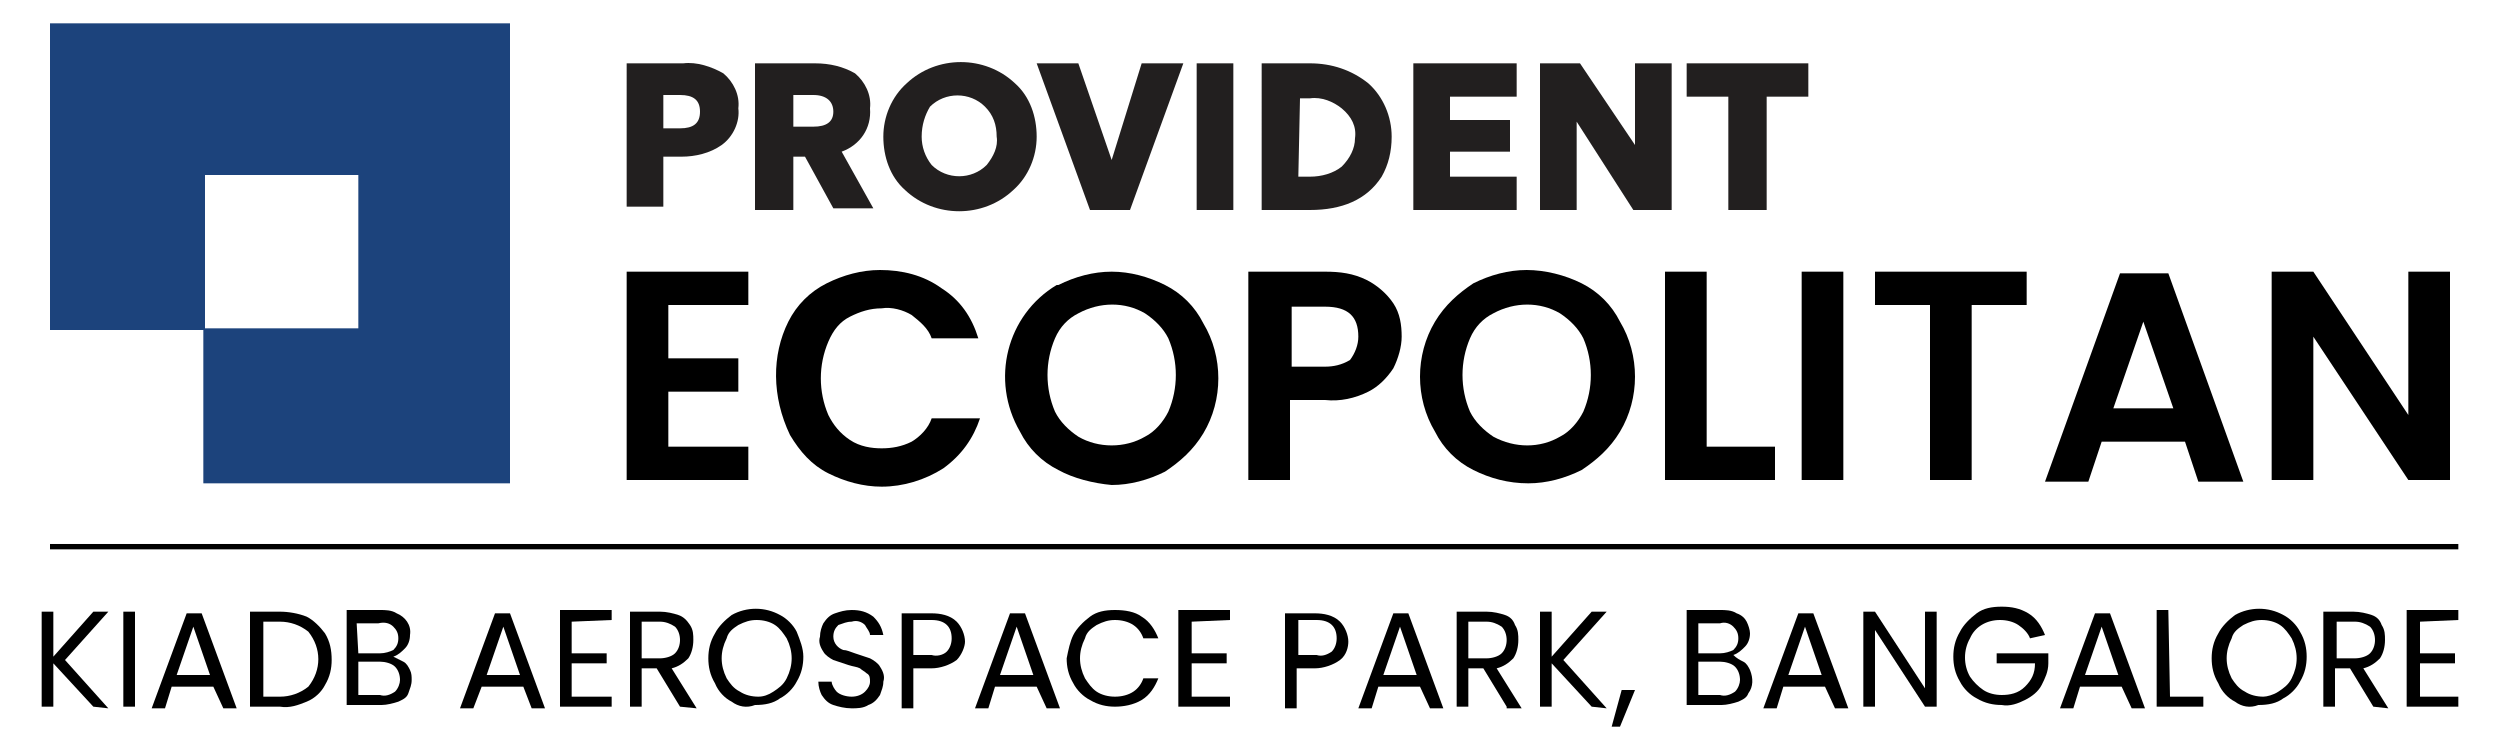 <?xml version="1.0" encoding="utf-8"?>
<!-- Generator: Adobe Illustrator 25.4.1, SVG Export Plug-In . SVG Version: 6.00 Build 0)  -->
<svg version="1.1" id="Layer_1" xmlns="http://www.w3.org/2000/svg" xmlns:xlink="http://www.w3.org/1999/xlink" x="0px" y="0px"
	 viewBox="0 0 150 45" style="enable-background:new 0 0 150 45;" xml:space="preserve">
<style type="text/css">
	.st0{fill:#1C437C;}
	.st1{fill:#221F1F;}
	.st2{fill:none;stroke:#000000;stroke-width:0.322;stroke-miterlimit:10;}
</style>
<g>
	<path d="M5.6,42.4l-2.4-2.6v2.6H2.5v-5.7h0.7v2.7l2.4-2.7h0.9l-2.6,2.9l2.6,2.9L5.6,42.4z"/>
	<path d="M8.1,36.7v5.7H7.4v-5.7H8.1z"/>
	<path d="M12.8,41.2h-2.5l-0.4,1.3H9.1l2.1-5.7h0.9l2.1,5.7h-0.8L12.8,41.2z M12.6,40.5l-1-2.9l-1,2.9H12.6z"/>
	<path d="M18.4,37c0.4,0.2,0.8,0.6,1.1,1c0.3,0.5,0.4,1,0.4,1.6c0,0.5-0.1,1-0.4,1.5c-0.2,0.4-0.6,0.8-1.1,1c-0.5,0.2-1,0.4-1.6,0.3
		H15v-5.7h1.8C17.3,36.7,17.9,36.8,18.4,37z M18.5,41.2c0.8-1,0.8-2.3,0-3.3c-0.5-0.4-1.1-0.6-1.7-0.6h-1v4.5h1
		C17.4,41.8,18,41.6,18.5,41.2z"/>
	<path d="M24.2,39.7c0.2,0.1,0.3,0.3,0.4,0.5c0.1,0.2,0.1,0.4,0.1,0.6c0,0.3-0.1,0.5-0.2,0.8c-0.1,0.3-0.4,0.4-0.6,0.5
		c-0.3,0.1-0.7,0.2-1,0.2h-2.1v-5.7h2c0.3,0,0.7,0,1,0.2c0.5,0.2,0.9,0.7,0.8,1.3c0,0.3-0.1,0.6-0.3,0.8c-0.2,0.2-0.4,0.4-0.7,0.5
		C23.8,39.5,24,39.6,24.2,39.7z M21.5,39.2h1.3c0.3,0,0.6-0.1,0.8-0.2c0.2-0.2,0.3-0.4,0.3-0.7c0-0.3-0.1-0.5-0.3-0.7
		c-0.2-0.2-0.5-0.3-0.9-0.2h-1.3L21.5,39.2z M23.7,41.5c0.2-0.2,0.3-0.5,0.3-0.7c0-0.3-0.1-0.6-0.3-0.8c-0.2-0.2-0.6-0.3-0.9-0.3
		h-1.3v2h1.3C23.1,41.8,23.4,41.7,23.7,41.5z"/>
	<path d="M31.4,41.2h-2.5l-0.5,1.3h-0.8l2.1-5.7h0.9l2.1,5.7h-0.8L31.4,41.2z M31.2,40.5l-1-2.9l-1,2.9H31.2z"/>
	<path d="M34.3,37.3v1.9h2.1v0.6h-2.1v2h2.4v0.6h-3.1v-5.8h3.1v0.6L34.3,37.3L34.3,37.3z"/>
	<path d="M40.8,42.4l-1.4-2.3h-0.9v2.3h-0.7v-5.7h1.8c0.4,0,0.8,0.1,1.1,0.2c0.3,0.1,0.5,0.3,0.7,0.6c0.2,0.3,0.2,0.6,0.2,0.9
		c0,0.4-0.1,0.8-0.3,1.1c-0.3,0.3-0.6,0.5-1,0.6l1.5,2.4L40.8,42.4z M38.5,39.5h1.1c0.3,0,0.7-0.1,0.9-0.3c0.2-0.2,0.3-0.5,0.3-0.8
		c0-0.3-0.1-0.6-0.3-0.8c-0.3-0.2-0.6-0.3-0.9-0.3h-1.1V39.5z"/>
	<path d="M43.9,42.1c-0.4-0.2-0.8-0.6-1-1.1c-0.3-0.5-0.4-1-0.4-1.5c0-0.5,0.1-1,0.4-1.5c0.2-0.4,0.6-0.8,1-1.1c0.9-0.5,2-0.5,2.9,0
		c0.4,0.2,0.8,0.6,1,1c0.2,0.5,0.4,1,0.4,1.5c0,0.5-0.1,1-0.4,1.5c-0.2,0.4-0.6,0.8-1,1c-0.4,0.3-0.9,0.4-1.5,0.4
		C44.8,42.5,44.3,42.4,43.9,42.1z M46.4,41.5c0.3-0.2,0.6-0.4,0.8-0.8c0.2-0.4,0.3-0.8,0.3-1.2c0-0.4-0.1-0.8-0.3-1.2
		c-0.2-0.3-0.4-0.6-0.7-0.8c-0.3-0.2-0.7-0.3-1.1-0.3c-0.4,0-0.7,0.1-1.1,0.3c-0.3,0.2-0.6,0.4-0.7,0.8c-0.2,0.4-0.3,0.8-0.3,1.2
		c0,0.4,0.1,0.8,0.3,1.2c0.2,0.3,0.4,0.6,0.8,0.8c0.3,0.2,0.7,0.3,1.1,0.3C45.8,41.8,46.1,41.7,46.4,41.5z"/>
	<path d="M50,42.3c-0.3-0.1-0.5-0.3-0.7-0.6c-0.1-0.2-0.2-0.5-0.2-0.8h0.8c0,0.2,0.2,0.5,0.3,0.6c0.2,0.2,0.6,0.3,0.9,0.3
		c0.3,0,0.6-0.1,0.8-0.3c0.2-0.2,0.3-0.4,0.3-0.6c0-0.2,0-0.4-0.2-0.5c-0.1-0.1-0.3-0.2-0.4-0.3c-0.2-0.1-0.4-0.1-0.7-0.2
		c-0.3-0.1-0.6-0.2-0.9-0.3c-0.2-0.1-0.5-0.3-0.6-0.5c-0.2-0.3-0.3-0.6-0.2-0.9c0-0.3,0.1-0.6,0.2-0.8c0.2-0.3,0.4-0.5,0.7-0.6
		c0.3-0.1,0.6-0.2,1-0.2c0.5,0,0.9,0.1,1.3,0.4c0.3,0.3,0.5,0.6,0.6,1.1h-0.8c0-0.2-0.2-0.4-0.3-0.6c-0.2-0.2-0.5-0.3-0.8-0.2
		c-0.3,0-0.5,0.1-0.8,0.2c-0.2,0.2-0.3,0.4-0.3,0.7c0,0.4,0.3,0.7,0.6,0.8c0.2,0,0.4,0.1,0.7,0.2c0.3,0.1,0.6,0.2,0.9,0.3
		c0.2,0.1,0.5,0.3,0.6,0.5c0.2,0.3,0.3,0.6,0.2,0.9c0,0.3-0.1,0.5-0.2,0.8c-0.2,0.3-0.4,0.5-0.7,0.6c-0.3,0.2-0.7,0.2-1,0.2
		C50.7,42.5,50.3,42.4,50,42.3z"/>
	<path d="M57.4,39.6c-0.4,0.3-1,0.5-1.5,0.5h-1.1v2.4h-0.7v-5.7h1.8c0.5,0,1.1,0.1,1.5,0.5c0.3,0.3,0.5,0.8,0.5,1.2
		C57.9,38.8,57.7,39.3,57.4,39.6z M56.8,39.1c0.2-0.2,0.3-0.5,0.3-0.8c0-0.7-0.4-1.1-1.2-1.1h-1.1v2.1h1.1
		C56.2,39.4,56.6,39.3,56.8,39.1z"/>
	<path d="M62.2,41.2h-2.5l-0.4,1.3h-0.8l2.1-5.7h0.9l2.1,5.7h-0.8L62.2,41.2z M62,40.5l-1-2.9l-1,2.9H62z"/>
	<path d="M64.4,38.1c0.2-0.4,0.6-0.8,1-1.1c0.4-0.3,0.9-0.4,1.5-0.4c0.6,0,1.2,0.1,1.6,0.4c0.5,0.3,0.8,0.8,1,1.3h-0.9
		c-0.1-0.3-0.3-0.6-0.6-0.8c-0.3-0.2-0.7-0.3-1.1-0.3c-0.4,0-0.7,0.1-1.1,0.3c-0.3,0.2-0.6,0.4-0.7,0.8c-0.2,0.4-0.3,0.8-0.3,1.2
		c0,0.4,0.1,0.8,0.3,1.2c0.2,0.3,0.4,0.6,0.7,0.8c0.3,0.2,0.7,0.3,1.1,0.3c0.4,0,0.8-0.1,1.1-0.3c0.3-0.2,0.5-0.5,0.6-0.8h0.9
		c-0.2,0.5-0.5,1-1,1.3c-0.5,0.3-1.1,0.4-1.6,0.4c-0.5,0-1-0.1-1.5-0.4c-0.4-0.2-0.8-0.6-1-1c-0.3-0.5-0.4-1-0.4-1.5
		C64.1,39,64.2,38.5,64.4,38.1z"/>
	<path d="M71.5,37.3v1.9h2.1v0.6h-2.1v2h2.3v0.6h-3.1v-5.8h3.1v0.6L71.5,37.3L71.5,37.3z"/>
	<path d="M80.4,39.6c-0.4,0.3-1,0.5-1.5,0.5h-1.1v2.4h-0.7v-5.7h1.8c0.5,0,1.1,0.1,1.5,0.5c0.3,0.3,0.5,0.8,0.5,1.2
		C80.9,38.8,80.8,39.3,80.4,39.6z M79.9,39.1c0.2-0.2,0.3-0.5,0.3-0.8c0-0.7-0.4-1.1-1.2-1.1h-1.1v2.1h1.1
		C79.3,39.4,79.6,39.3,79.9,39.1L79.9,39.1z"/>
	<path d="M85.2,41.2h-2.5l-0.4,1.3h-0.8l2.1-5.7h0.9l2.1,5.7h-0.8L85.2,41.2z M85,40.5l-1-2.9l-1,2.9H85z"/>
	<path d="M90.4,42.4l-1.4-2.3h-0.9v2.3h-0.7v-5.7h1.8c0.4,0,0.8,0.1,1.1,0.2c0.3,0.1,0.5,0.3,0.6,0.6c0.2,0.3,0.2,0.6,0.2,0.9
		c0,0.4-0.1,0.8-0.3,1.1c-0.3,0.3-0.6,0.5-1,0.6l1.5,2.4H90.4z M88.1,39.5h1.1c0.3,0,0.7-0.1,0.9-0.3c0.2-0.2,0.3-0.5,0.3-0.8
		c0-0.3-0.1-0.6-0.3-0.8c-0.3-0.2-0.6-0.3-0.9-0.3h-1.1L88.1,39.5z"/>
	<path d="M95.5,42.4l-2.4-2.6v2.6h-0.7v-5.7h0.7v2.7l2.4-2.7h0.9l-2.6,2.9l2.6,2.9L95.5,42.4z"/>
	<path d="M98.1,41.4l-0.9,2.2h-0.5l0.6-2.2H98.1z"/>
	<path d="M104.6,39.7c0.2,0.1,0.3,0.3,0.4,0.5c0.2,0.5,0.2,1-0.1,1.4c-0.1,0.3-0.4,0.4-0.6,0.5c-0.3,0.1-0.7,0.2-1,0.2h-2.1v-5.7h2
		c0.3,0,0.7,0,1,0.2c0.3,0.1,0.5,0.3,0.6,0.5c0.1,0.2,0.2,0.5,0.2,0.7c0,0.3-0.1,0.6-0.3,0.8c-0.2,0.2-0.4,0.4-0.7,0.5
		C104.2,39.5,104.4,39.6,104.6,39.7z M101.9,39.2h1.3c0.3,0,0.6-0.1,0.8-0.2c0.2-0.2,0.3-0.4,0.3-0.7c0-0.3-0.1-0.5-0.3-0.7
		c-0.2-0.2-0.5-0.3-0.8-0.2h-1.3V39.2z M104.1,41.5c0.2-0.2,0.3-0.5,0.3-0.7c0-0.3-0.1-0.6-0.3-0.8c-0.2-0.2-0.6-0.3-0.9-0.3h-1.3v2
		h1.3C103.5,41.8,103.8,41.7,104.1,41.5L104.1,41.5z"/>
	<path d="M109.5,41.2h-2.5l-0.4,1.3h-0.8l2.1-5.7h0.9l2.1,5.7h-0.8L109.5,41.2z M109.3,40.5l-1-2.9l-1,2.9H109.3z"/>
	<path d="M116.2,42.4h-0.7l-3-4.6v4.6h-0.7v-5.7h0.7l3,4.6v-4.6h0.7V42.4z"/>
	<path d="M121.8,38.3c-0.1-0.3-0.4-0.6-0.7-0.8c-0.3-0.2-0.7-0.3-1.1-0.3c-0.8,0-1.5,0.4-1.8,1.1c-0.4,0.7-0.4,1.6,0,2.3
		c0.2,0.3,0.5,0.6,0.8,0.8c0.3,0.2,0.7,0.3,1.1,0.3c0.5,0,1-0.1,1.4-0.5c0.4-0.4,0.6-0.8,0.6-1.4h-2.3v-0.6h3.1v0.6
		c0,0.5-0.2,0.9-0.4,1.3c-0.2,0.4-0.6,0.7-1,0.9c-0.4,0.2-0.9,0.4-1.4,0.3c-0.5,0-1-0.1-1.5-0.4c-0.4-0.2-0.8-0.6-1-1
		c-0.3-0.5-0.4-1-0.4-1.5c0-0.5,0.1-1,0.4-1.5c0.2-0.4,0.6-0.8,1-1.1c0.4-0.3,0.9-0.4,1.5-0.4c0.6,0,1.1,0.1,1.6,0.4
		c0.5,0.3,0.8,0.8,1,1.3L121.8,38.3L121.8,38.3z"/>
	<path d="M127.3,41.2h-2.5l-0.4,1.3h-0.8l2.1-5.7h0.9l2.1,5.7h-0.8L127.3,41.2z M127.1,40.5l-1-2.9l-1,2.9H127.1z"/>
	<path d="M130.2,41.8h2v0.6h-2.8v-5.8h0.7L130.2,41.8L130.2,41.8z"/>
	<path d="M134.1,42.1c-0.4-0.2-0.8-0.6-1-1.1c-0.3-0.5-0.4-1-0.4-1.5c0-0.5,0.1-1,0.4-1.5c0.2-0.4,0.6-0.8,1-1.1
		c0.9-0.5,2-0.5,2.9,0c0.4,0.2,0.8,0.6,1,1c0.3,0.5,0.4,1,0.4,1.5c0,0.5-0.1,1-0.4,1.5c-0.2,0.4-0.6,0.8-1,1
		c-0.4,0.3-0.9,0.4-1.5,0.4C135,42.5,134.5,42.4,134.1,42.1z M136.7,41.5c0.3-0.2,0.6-0.4,0.8-0.8c0.2-0.4,0.3-0.8,0.3-1.2
		c0-0.4-0.1-0.8-0.3-1.2c-0.2-0.3-0.4-0.6-0.7-0.8c-0.3-0.2-0.7-0.3-1.1-0.3c-0.4,0-0.7,0.1-1.1,0.3c-0.3,0.2-0.6,0.4-0.7,0.8
		c-0.2,0.4-0.3,0.8-0.3,1.2c0,0.4,0.1,0.8,0.3,1.2c0.2,0.3,0.4,0.6,0.8,0.8c0.3,0.2,0.7,0.3,1.1,0.3C136,41.8,136.4,41.7,136.7,41.5
		L136.7,41.5z"/>
	<path d="M142.4,42.4l-1.4-2.3h-0.9v2.3h-0.7v-5.7h1.8c0.4,0,0.8,0.1,1.1,0.2c0.3,0.1,0.5,0.3,0.6,0.6c0.2,0.3,0.2,0.6,0.2,0.9
		c0,0.4-0.1,0.8-0.3,1.1c-0.3,0.3-0.6,0.5-1,0.6l1.5,2.4L142.4,42.4z M140.2,39.5h1.1c0.3,0,0.7-0.1,0.9-0.3
		c0.2-0.2,0.3-0.5,0.3-0.8c0-0.3-0.1-0.6-0.3-0.8c-0.3-0.2-0.6-0.3-0.9-0.3h-1.1V39.5z"/>
	<path d="M145.2,37.3v1.9h2.1v0.6h-2.1v2h2.3v0.6h-3.1v-5.8h3.1v0.6L145.2,37.3L145.2,37.3z"/>
	<path class="st0" d="M30.7,1.4H3v18.4h9.2V29h18.4V1.4 M12.3,10.5h9.2v9.2h-9.2V10.5z"/>
	<path class="st1" d="M37.6,3.8H41c0.8-0.1,1.7,0.2,2.4,0.6c0.6,0.5,1,1.3,0.9,2.1c0.1,0.8-0.3,1.7-1,2.2c-0.7,0.5-1.6,0.7-2.4,0.7
		h-1.1v3h-2.2V3.8 M39.8,7.7h1c0.8,0,1.2-0.3,1.2-1s-0.4-1-1.2-1h-1V7.7z"/>
	<path class="st1" d="M47.6,12.6h-2.3V3.8h3.6c0.9,0,1.7,0.2,2.4,0.6c0.6,0.5,1,1.3,0.9,2.1c0.1,1.2-0.6,2.2-1.7,2.6l1.9,3.4h-2.4
		l-1.7-3.1h-0.7V12.6 M47.6,7.6h1.2c0.8,0,1.2-0.3,1.2-0.9c0-0.6-0.4-1-1.2-1h-1.2V7.6z"/>
	<path class="st1" d="M54.4,5c1.8-1.7,4.7-1.7,6.5,0c0.9,0.8,1.3,2,1.3,3.2c0,1.2-0.5,2.4-1.4,3.2c-1.8,1.7-4.7,1.7-6.5,0
		c-0.9-0.8-1.3-2-1.3-3.2C53,7,53.5,5.8,54.4,5 M55.3,8.2c0,0.6,0.2,1.2,0.6,1.7c0.9,0.9,2.4,0.9,3.3,0c0,0,0,0,0,0
		c0.4-0.5,0.7-1.1,0.6-1.7c0-0.7-0.2-1.3-0.7-1.8c-0.9-0.9-2.4-0.9-3.3,0C55.5,6.9,55.3,7.5,55.3,8.2z"/>
	<polyline class="st1" points="64.7,3.8 66.7,9.6 68.5,3.8 71,3.8 67.8,12.6 65.4,12.6 62.2,3.8 64.7,3.8 	"/>
	<rect x="71.8" y="3.8" class="st1" width="2.2" height="8.8"/>
	<path class="st1" d="M75.7,3.8h2.9c1.3,0,2.5,0.4,3.5,1.2c0.9,0.8,1.4,2,1.4,3.2c0,0.9-0.2,1.7-0.6,2.4c-0.9,1.4-2.4,2-4.3,2h-2.9
		L75.7,3.8 M77.9,10.6h0.7c0.7,0,1.4-0.2,1.9-0.6c0.5-0.5,0.8-1.1,0.8-1.7c0.1-0.7-0.2-1.3-0.8-1.8c-0.5-0.4-1.2-0.7-1.9-0.6H78
		L77.9,10.6z"/>
	<polyline class="st1" points="91,5.8 87,5.8 87,7.2 90.6,7.2 90.6,9.1 87,9.1 87,10.6 91,10.6 91,12.6 84.8,12.6 84.8,3.8 91,3.8 
		91,5.8 	"/>
	<polyline class="st1" points="94.6,7.3 94.6,12.6 92.4,12.6 92.4,3.8 94.8,3.8 98.1,8.7 98.1,8.7 98.1,3.8 100.3,3.8 100.3,12.6 
		98,12.6 94.6,7.3 94.6,7.3 	"/>
	<polyline class="st1" points="103.7,5.8 101.2,5.8 101.2,3.8 108.5,3.8 108.5,5.8 106,5.8 106,12.6 103.7,12.6 103.7,5.8 	"/>
	<path d="M40.1,18.3v3.2h4.2v2h-4.2v3.3h4.8v2h-7.3V16.3h7.3v2H40.1z"/>
	<path d="M47.3,19.3c0.5-1,1.3-1.8,2.3-2.3c1-0.5,2.1-0.8,3.2-0.8c1.3,0,2.6,0.3,3.7,1.1c1.1,0.7,1.8,1.7,2.2,3h-2.8
		c-0.2-0.6-0.7-1-1.2-1.4c-0.5-0.3-1.2-0.5-1.8-0.4c-0.7,0-1.3,0.2-1.9,0.5c-0.6,0.3-1,0.8-1.3,1.5c-0.6,1.4-0.6,3,0,4.4
		c0.3,0.6,0.7,1.1,1.3,1.5c0.6,0.4,1.3,0.5,1.9,0.5c0.6,0,1.2-0.1,1.8-0.4c0.5-0.3,1-0.8,1.2-1.4h2.9c-0.4,1.2-1.1,2.2-2.2,3
		c-1.1,0.7-2.4,1.1-3.7,1.1c-1.1,0-2.2-0.3-3.2-0.8c-1-0.5-1.7-1.3-2.3-2.3C46.3,23.8,46.3,21.3,47.3,19.3L47.3,19.3z"/>
	<path d="M63.5,28.2c-1-0.5-1.8-1.3-2.3-2.3c-1.8-3.1-0.8-7,2.2-8.8c0,0,0.1,0,0.1,0c1-0.5,2.1-0.8,3.2-0.8c1.1,0,2.2,0.3,3.2,0.8
		c1,0.5,1.8,1.3,2.3,2.3c1.2,2,1.2,4.6,0,6.6c-0.6,1-1.4,1.7-2.3,2.3c-1,0.5-2.1,0.8-3.2,0.8C65.6,29,64.4,28.7,63.5,28.2z
		 M68.7,26.2c0.6-0.3,1.1-0.9,1.4-1.5c0.6-1.4,0.6-3,0-4.4c-0.3-0.6-0.8-1.1-1.4-1.5c-1.2-0.7-2.7-0.7-4,0c-0.6,0.3-1.1,0.8-1.4,1.5
		c-0.6,1.4-0.6,3,0,4.4c0.3,0.6,0.8,1.1,1.4,1.5C65.9,26.9,67.5,26.9,68.7,26.2z"/>
	<path d="M83.6,22.1c-0.4,0.6-0.9,1.1-1.5,1.4c-0.8,0.4-1.7,0.6-2.6,0.5h-2.1v4.8h-2.5V16.3h4.6c0.9,0,1.7,0.1,2.5,0.5
		c0.6,0.3,1.2,0.8,1.6,1.4c0.4,0.6,0.5,1.3,0.5,2C84.1,20.8,83.9,21.5,83.6,22.1z M81,21.6c0.3-0.4,0.5-0.9,0.5-1.4
		c0-1.2-0.6-1.8-2-1.8h-2V22h2C80,22,80.5,21.9,81,21.6z"/>
	<path d="M88.4,28.2c-1-0.5-1.8-1.3-2.3-2.3c-1.2-2-1.2-4.6,0-6.6c0.6-1,1.4-1.7,2.3-2.3c1-0.5,2.1-0.8,3.2-0.8
		c1.1,0,2.3,0.3,3.3,0.8c1,0.5,1.8,1.3,2.3,2.3c1.2,2,1.2,4.6,0,6.6c-0.6,1-1.4,1.7-2.3,2.3c-1,0.5-2.1,0.8-3.2,0.8
		C90.5,29,89.4,28.7,88.4,28.2z M93.6,26.2c0.6-0.3,1.1-0.9,1.4-1.5c0.6-1.4,0.6-3,0-4.4c-0.3-0.6-0.8-1.1-1.4-1.5
		c-1.2-0.7-2.7-0.7-4,0c-0.6,0.3-1.1,0.8-1.4,1.5c-0.6,1.4-0.6,3,0,4.4c0.3,0.6,0.8,1.1,1.4,1.5C90.9,26.9,92.4,26.9,93.6,26.2z"/>
	<path d="M102.4,26.8h4.1v2h-6.6V16.3h2.5V26.8z"/>
	<path d="M110.6,16.3v12.5h-2.5V16.3H110.6z"/>
	<path d="M121.6,16.3v2h-3.3v10.5h-2.5V18.3h-3.3v-2H121.6z"/>
	<path d="M131.1,26.5h-5l-0.8,2.4h-2.6l4.5-12.5h2.9l4.5,12.5h-2.7L131.1,26.5z M130.4,24.5l-1.8-5.2l-1.8,5.2H130.4z"/>
	<path d="M147,28.8h-2.5l-5.7-8.6v8.6h-2.5V16.3h2.5l5.7,8.6v-8.6h2.5L147,28.8L147,28.8z"/>
	<line class="st2" x1="3" y1="32.8" x2="147.5" y2="32.8"/>
</g>
</svg>

